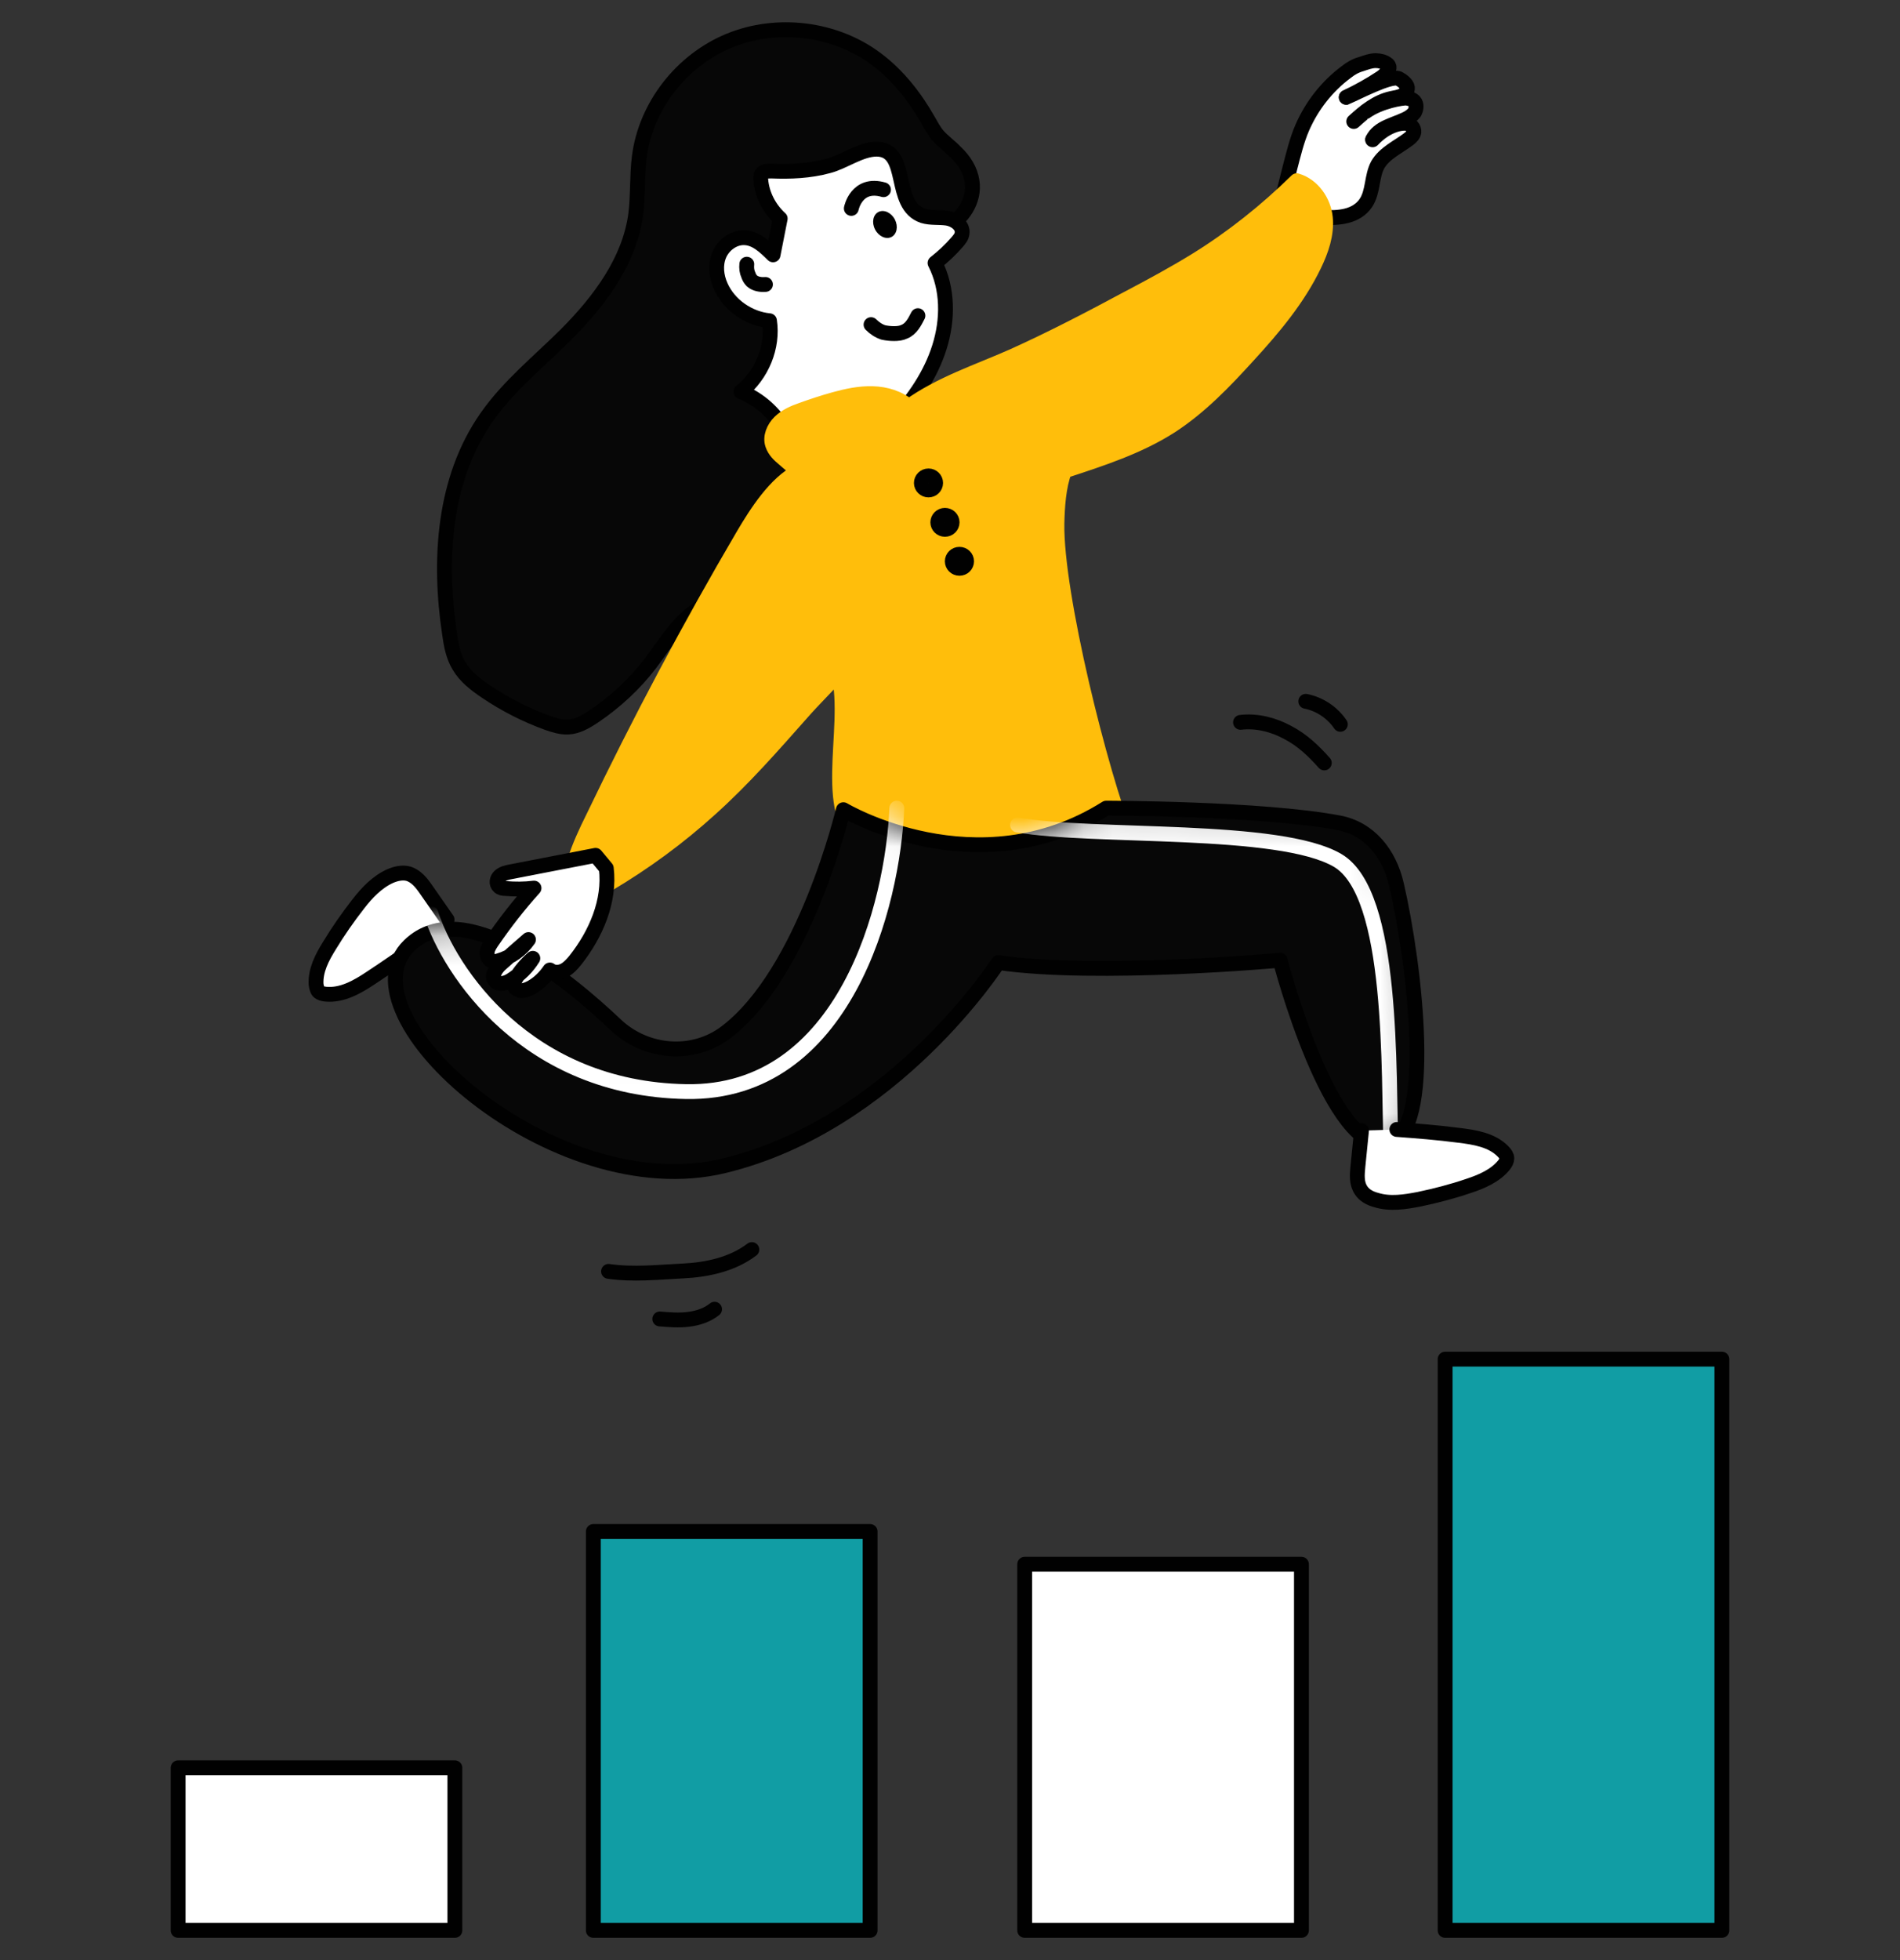 <svg width="64" height="66" viewBox="0 0 64 66" fill="none" xmlns="http://www.w3.org/2000/svg">
<rect x="0" y="0" width="64" height="66" fill="#333333" stroke="none"/>
<path d="M32.742 6.099C32.688 5.732 32.474 5.39 32.193 5.128C32.006 4.931 31.779 4.773 31.591 4.563C31.458 4.406 31.364 4.222 31.257 4.038C30.816 3.263 30.241 2.528 29.518 1.99C28.141 0.952 26.175 0.703 24.556 1.373C22.938 2.042 21.748 3.591 21.534 5.285C21.453 5.929 21.494 6.585 21.413 7.228C21.199 8.791 20.196 10.13 19.073 11.259C18.163 12.165 17.133 12.992 16.398 14.043C14.94 16.117 14.766 18.835 15.141 21.33C15.194 21.711 15.261 22.091 15.461 22.42C15.675 22.787 16.023 23.05 16.371 23.286C17.013 23.72 17.709 24.074 18.431 24.337C18.658 24.416 18.899 24.494 19.14 24.481C19.447 24.468 19.741 24.297 19.996 24.127C20.718 23.641 21.373 23.037 21.895 22.354C22.336 21.776 22.724 21.12 23.299 20.66C23.928 20.161 24.744 19.951 25.372 19.465C26.349 18.717 26.763 17.483 27.057 16.301C27.285 15.369 27.472 14.424 27.619 13.478C27.713 12.874 27.793 12.244 28.127 11.732C28.529 11.115 29.224 10.76 29.679 10.183C30.187 9.539 29.96 8.857 30.281 8.187C30.575 7.57 31.297 7.924 31.846 7.675C32.407 7.399 32.849 6.756 32.742 6.099Z" fill="#070707" stroke="#010101" stroke-width="0.5" stroke-miterlimit="10" stroke-linecap="round" stroke-linejoin="round"/>
<path d="M44.387 6.361C44.254 6.256 44.066 6.204 43.906 6.138C43.745 6.059 43.585 5.928 43.585 5.757C43.585 5.692 43.612 5.626 43.625 5.56C43.719 5.324 43.852 5.101 43.999 4.878C44.427 4.221 44.882 3.591 45.377 2.987C45.444 2.908 45.511 2.829 45.591 2.777C45.711 2.685 45.872 2.659 46.019 2.632C46.126 2.619 46.233 2.593 46.327 2.632C46.394 2.659 46.447 2.711 46.501 2.764C46.741 3.013 46.888 3.328 46.982 3.643C47.035 3.801 47.076 3.972 47.062 4.142C47.076 4.379 46.942 4.589 46.781 4.773C46.634 4.956 46.447 5.114 46.313 5.311C46.126 5.56 46.019 5.862 45.899 6.151C45.792 6.375 45.671 6.585 45.538 6.782C45.457 6.9 45.377 7.005 45.27 7.084C45.163 7.162 45.029 7.215 44.896 7.202C44.802 7.189 44.695 7.136 44.601 7.175C44.762 7.123 44.668 6.939 44.641 6.808C44.588 6.637 44.521 6.48 44.387 6.361Z" fill="white"/>
<path d="M43.183 6.716C43.276 6.362 43.357 6.007 43.45 5.653C43.571 5.193 43.678 4.734 43.865 4.3C44.186 3.565 44.694 2.909 45.35 2.423C45.497 2.305 45.657 2.213 45.844 2.16C46.005 2.108 46.166 2.042 46.339 2.042C46.473 2.042 46.634 2.081 46.727 2.16C46.754 2.173 46.767 2.2 46.781 2.226C46.821 2.305 46.741 2.397 46.7 2.449C46.647 2.515 46.593 2.567 46.513 2.62C46.139 2.869 45.751 3.079 45.35 3.276" fill="white"/>
<path d="M43.183 6.716C43.276 6.362 43.357 6.007 43.45 5.653C43.571 5.193 43.678 4.734 43.865 4.3C44.186 3.565 44.694 2.909 45.35 2.423C45.497 2.305 45.657 2.213 45.844 2.16C46.005 2.108 46.166 2.042 46.339 2.042C46.473 2.042 46.634 2.081 46.727 2.16C46.754 2.173 46.767 2.2 46.781 2.226C46.821 2.305 46.741 2.397 46.7 2.449C46.647 2.515 46.593 2.567 46.513 2.62C46.139 2.869 45.751 3.079 45.35 3.276" stroke="#010101" stroke-width="0.5" stroke-miterlimit="10" stroke-linecap="round" stroke-linejoin="round"/>
<path d="M45.346 3.276C45.721 3.119 46.831 2.528 47.112 2.646C47.219 2.698 47.393 2.83 47.407 2.948C47.42 3.066 47.326 3.171 47.219 3.224C47.112 3.276 46.992 3.289 46.871 3.316C46.376 3.421 45.975 3.749 45.6 4.09" fill="white"/>
<path d="M45.346 3.276C45.721 3.119 46.831 2.528 47.112 2.646C47.219 2.698 47.393 2.83 47.407 2.948C47.42 3.066 47.326 3.171 47.219 3.224C47.112 3.276 46.992 3.289 46.871 3.316C46.376 3.421 45.975 3.749 45.6 4.09" stroke="#010101" stroke-width="0.5" stroke-miterlimit="10" stroke-linecap="round" stroke-linejoin="round"/>
<path d="M46.239 4.694C46.333 4.497 46.52 4.366 46.721 4.274C46.921 4.182 47.122 4.116 47.323 4.024C47.443 3.972 47.564 3.893 47.644 3.788C47.711 3.67 47.724 3.512 47.644 3.42C47.577 3.341 47.47 3.315 47.376 3.302C47.256 3.289 46.493 3.407 45.998 3.762" fill="white"/>
<path d="M46.239 4.694C46.333 4.497 46.52 4.366 46.721 4.274C46.921 4.182 47.122 4.116 47.323 4.024C47.443 3.972 47.564 3.893 47.644 3.788C47.711 3.67 47.724 3.512 47.644 3.42C47.577 3.341 47.47 3.315 47.376 3.302C47.256 3.289 46.493 3.407 45.998 3.762" stroke="#010101" stroke-width="0.5" stroke-miterlimit="10" stroke-linecap="round" stroke-linejoin="round"/>
<path d="M44.55 7.32C44.817 7.333 45.085 7.333 45.352 7.267C45.62 7.202 45.86 7.057 46.008 6.834C46.262 6.453 46.195 5.941 46.409 5.547C46.636 5.153 47.091 4.956 47.452 4.681C47.532 4.615 47.612 4.549 47.626 4.444C47.639 4.313 47.519 4.182 47.385 4.156C47.251 4.129 46.743 4.169 46.235 4.707" fill="white"/>
<path d="M44.55 7.32C44.817 7.333 45.085 7.333 45.352 7.267C45.62 7.202 45.86 7.057 46.008 6.834C46.262 6.453 46.195 5.941 46.409 5.547C46.636 5.153 47.091 4.956 47.452 4.681C47.532 4.615 47.612 4.549 47.626 4.444C47.639 4.313 47.519 4.182 47.385 4.156C47.251 4.129 46.743 4.169 46.235 4.707" stroke="#010101" stroke-width="0.5" stroke-miterlimit="10" stroke-linecap="round" stroke-linejoin="round"/>
<path d="M31.095 7.268C31.349 7.346 31.63 7.307 31.898 7.346C32.165 7.386 32.446 7.596 32.406 7.859C32.392 7.977 32.312 8.069 32.232 8.161C32.018 8.41 31.764 8.646 31.496 8.856C31.938 9.723 31.938 10.76 31.643 11.692C31.349 12.625 30.788 13.439 30.119 14.161C30.025 14.266 29.918 14.371 29.798 14.424C29.664 14.489 29.504 14.489 29.343 14.489C28.367 14.489 27.39 14.476 26.414 14.476C26.093 13.898 25.571 13.439 24.956 13.189C25.665 12.625 26.053 11.679 25.919 10.8C25.224 10.734 24.555 10.274 24.274 9.631C24.127 9.303 24.087 8.922 24.221 8.594C24.354 8.266 24.689 8.003 25.05 8.003C25.451 8.003 25.759 8.305 26.04 8.581C26.12 8.174 26.2 7.767 26.28 7.36C25.906 7.018 25.665 6.546 25.625 6.047C25.625 5.981 25.611 5.915 25.652 5.863C25.718 5.758 25.866 5.758 25.986 5.758C26.628 5.784 27.27 5.758 27.899 5.587C28.42 5.456 28.982 5.022 29.53 5.022C30.667 5.036 30.025 6.913 31.095 7.268Z" fill="white" stroke="#010101" stroke-width="0.5" stroke-miterlimit="10" stroke-linecap="round" stroke-linejoin="round"/>
<path d="M28.676 7.018C28.676 7.018 28.85 6.126 29.76 6.388" stroke="#010101" stroke-width="0.5" stroke-miterlimit="10" stroke-linecap="round" stroke-linejoin="round"/>
<path d="M30.026 7.981C30.21 7.889 30.263 7.626 30.144 7.393C30.024 7.16 29.778 7.045 29.593 7.136C29.408 7.227 29.355 7.49 29.475 7.724C29.594 7.957 29.841 8.072 30.026 7.981Z" fill="#010101"/>
<path d="M25.155 8.896C25.142 9.027 25.155 9.145 25.209 9.263C25.236 9.342 25.276 9.408 25.329 9.46C25.45 9.565 25.624 9.591 25.784 9.578" stroke="#010101" stroke-width="0.5" stroke-miterlimit="10" stroke-linecap="round" stroke-linejoin="round"/>
<path d="M29.34 10.931C29.461 11.05 29.594 11.142 29.755 11.194C29.875 11.22 29.996 11.233 30.116 11.233C30.237 11.233 30.357 11.22 30.464 11.168C30.692 11.076 30.812 10.839 30.919 10.629" stroke="#010101" stroke-width="0.5" stroke-miterlimit="10" stroke-linecap="round" stroke-linejoin="round"/>
<path d="M29.289 28.578C27.524 27.58 28.714 24.612 28.246 22.669C27.845 23.128 27.417 23.536 27.015 23.995C26.026 25.111 25.049 26.227 23.939 27.225C22.869 28.197 21.706 29.05 20.462 29.785C20.154 29.969 19.726 30.14 19.459 29.904C19.204 29.694 19.258 29.313 19.352 29.011C19.512 28.499 19.739 28.013 19.98 27.527C21.532 24.297 23.217 21.12 25.036 18.021C25.477 17.273 26.119 16.262 26.908 15.868C26.734 15.736 26.561 15.592 26.4 15.448C26.24 15.316 26.093 15.172 26.026 14.975C25.932 14.712 26.066 14.41 26.266 14.213C26.467 14.016 26.734 13.898 27.002 13.806C27.363 13.675 27.724 13.557 28.099 13.452C28.527 13.334 28.955 13.242 29.396 13.255C29.837 13.268 30.279 13.399 30.613 13.688C31.67 12.927 32.927 12.52 34.117 11.994C35.428 11.403 36.712 10.734 37.983 10.051C38.758 9.644 39.534 9.224 40.283 8.764C41.514 8.003 42.65 7.097 43.68 6.086C44.215 6.244 44.59 6.782 44.643 7.333C44.697 7.885 44.509 8.423 44.269 8.922C43.72 10.064 42.891 11.049 42.035 11.981C41.246 12.848 40.43 13.701 39.44 14.345C38.357 15.04 37.1 15.448 35.856 15.855C35.655 16.393 35.615 17.062 35.602 17.627C35.562 20.004 37.073 26.056 37.956 28.262C37.969 28.249 32.419 30.363 29.289 28.578Z" fill="#FFBE0B" stroke="#FFBE0B" stroke-width="0.5" stroke-miterlimit="10" stroke-linecap="round" stroke-linejoin="round"/>
<path d="M31.276 16.498C31.409 16.498 31.516 16.392 31.516 16.262C31.516 16.131 31.409 16.025 31.276 16.025C31.143 16.025 31.035 16.131 31.035 16.262C31.035 16.392 31.143 16.498 31.276 16.498Z" fill="#070707" stroke="#010101" stroke-width="0.5" stroke-miterlimit="10" stroke-linecap="round" stroke-linejoin="round"/>
<path d="M31.83 17.824C31.963 17.824 32.071 17.718 32.071 17.588C32.071 17.457 31.963 17.352 31.83 17.352C31.697 17.352 31.589 17.457 31.589 17.588C31.589 17.718 31.697 17.824 31.83 17.824Z" fill="#070707" stroke="#010101" stroke-width="0.5" stroke-miterlimit="10" stroke-linecap="round" stroke-linejoin="round"/>
<path d="M32.318 19.137C32.451 19.137 32.559 19.031 32.559 18.9C32.559 18.77 32.451 18.664 32.318 18.664C32.185 18.664 32.077 18.77 32.077 18.9C32.077 19.031 32.185 19.137 32.318 19.137Z" fill="#070707" stroke="#010101" stroke-width="0.5" stroke-miterlimit="10" stroke-linecap="round" stroke-linejoin="round"/>
<path d="M14.191 31.755C13.629 32.162 13.054 32.556 12.479 32.937C12.024 33.239 11.516 33.528 10.968 33.475C10.874 33.462 10.794 33.449 10.727 33.383C10.674 33.318 10.66 33.226 10.647 33.147C10.62 32.674 10.847 32.241 11.101 31.834C11.396 31.348 11.717 30.889 12.065 30.442C12.359 30.061 12.707 29.694 13.148 29.497C13.335 29.418 13.549 29.366 13.75 29.418C14.017 29.497 14.204 29.733 14.365 29.97C14.592 30.298 14.833 30.639 15.06 30.967" fill="white"/>
<path d="M14.191 31.755C13.629 32.162 13.054 32.556 12.479 32.937C12.024 33.239 11.516 33.528 10.968 33.475C10.874 33.462 10.794 33.449 10.727 33.383C10.674 33.318 10.66 33.226 10.647 33.147C10.62 32.674 10.847 32.241 11.101 31.834C11.396 31.348 11.717 30.889 12.065 30.442C12.359 30.061 12.707 29.694 13.148 29.497C13.335 29.418 13.549 29.366 13.75 29.418C14.017 29.497 14.204 29.733 14.365 29.97C14.592 30.298 14.833 30.639 15.06 30.967" stroke="#010101" stroke-width="0.5" stroke-miterlimit="10" stroke-linecap="round" stroke-linejoin="round"/>
<path d="M33.624 32.411C36.954 32.897 43.12 32.333 43.12 32.333C43.12 32.333 44.845 38.989 46.785 38.49C48.303 38.1 47.681 32.559 47.038 29.78C46.799 28.748 46.135 27.9 45.094 27.705C42.466 27.212 37.262 27.212 37.262 27.212C32.902 29.956 28.408 27.264 28.408 27.264C28.408 27.264 27.11 32.753 24.449 34.762C23.339 35.602 21.761 35.471 20.744 34.512C19.139 32.989 15.608 30.074 13.789 31.834C11.382 34.158 18.644 40.657 24.395 39.252C30.133 37.86 33.624 32.411 33.624 32.411Z" fill="#070707" stroke="#010101" stroke-width="0.5" stroke-miterlimit="10" stroke-linecap="round" stroke-linejoin="round"/>
<mask id="mask0_701_4587" style="mask-type:alpha" maskUnits="userSpaceOnUse" x="13" y="26" width="35" height="14">
<path d="M33.702 32.411C37.032 32.897 43.198 32.333 43.198 32.333C43.198 32.333 44.923 38.989 46.863 38.49C48.802 37.992 46.916 29.365 46.622 28.275C46.341 27.199 37.34 27.212 37.34 27.212C32.98 29.956 28.486 27.264 28.486 27.264C28.486 27.264 27.189 32.753 24.527 34.762C23.417 35.602 21.839 35.471 20.822 34.512C19.217 32.989 15.687 30.074 13.867 31.834C11.46 34.158 18.723 40.657 24.474 39.252C30.211 37.86 33.702 32.411 33.702 32.411Z" fill="#070707" stroke="#010101" stroke-width="0.5" stroke-miterlimit="10" stroke-linecap="round" stroke-linejoin="round"/>
</mask>
<g mask="url(#mask0_701_4587)">
<path d="M34.274 27.778C36.835 28.23 43.097 27.818 45.058 28.972C46.969 30.096 46.756 36.071 46.858 38.81" stroke="white" stroke-width="0.5" stroke-linecap="round"/>
<path d="M30.208 27.212C30.078 30.433 28.477 36.852 23.109 36.756C17.74 36.66 15.14 32.714 14.512 30.753" stroke="white" stroke-width="0.5" stroke-linecap="round"/>
</g>
<path d="M47.051 38.031C47.747 38.083 48.442 38.136 49.138 38.228C49.672 38.293 50.261 38.385 50.636 38.779C50.702 38.845 50.756 38.924 50.756 39.002C50.756 39.081 50.716 39.16 50.662 39.226C50.368 39.593 49.9 39.79 49.459 39.935C48.923 40.118 48.362 40.263 47.8 40.381C47.319 40.473 46.824 40.552 46.356 40.407C46.155 40.355 45.954 40.25 45.847 40.079C45.687 39.843 45.714 39.554 45.74 39.278C45.781 38.871 45.821 38.477 45.861 38.07" fill="white"/>
<path d="M47.051 38.031C47.747 38.083 48.442 38.136 49.138 38.228C49.672 38.293 50.261 38.385 50.636 38.779C50.702 38.845 50.756 38.924 50.756 39.002C50.756 39.081 50.716 39.16 50.662 39.226C50.368 39.593 49.9 39.79 49.459 39.935C48.923 40.118 48.362 40.263 47.8 40.381C47.319 40.473 46.824 40.552 46.356 40.407C46.155 40.355 45.954 40.25 45.847 40.079C45.687 39.843 45.714 39.554 45.74 39.278C45.781 38.871 45.821 38.477 45.861 38.07" stroke="#010101" stroke-width="0.5" stroke-miterlimit="10" stroke-linecap="round" stroke-linejoin="round"/>
<path d="M20.061 28.801C19.112 28.985 18.162 29.169 17.212 29.353C17.079 29.379 16.945 29.405 16.838 29.497C16.731 29.589 16.704 29.76 16.811 29.852C16.865 29.904 16.945 29.917 17.025 29.917C17.346 29.944 17.667 29.944 17.988 29.904C17.466 30.482 16.998 31.086 16.557 31.729C16.49 31.834 16.423 31.939 16.41 32.057C16.396 32.176 16.45 32.307 16.557 32.359C16.637 32.399 16.731 32.373 16.811 32.346C17.212 32.228 17.56 31.979 17.801 31.637C17.493 31.9 17.199 32.163 16.891 32.438C16.704 32.596 16.517 32.871 16.691 33.042C16.825 33.173 17.052 33.108 17.212 33.003C17.507 32.819 17.761 32.57 17.948 32.268C17.721 32.465 17.52 32.701 17.373 32.95C17.333 33.016 17.306 33.082 17.306 33.147C17.319 33.265 17.44 33.344 17.56 33.357C17.68 33.357 17.788 33.305 17.895 33.252C18.149 33.108 18.363 32.898 18.523 32.661C18.657 32.767 18.858 32.753 19.005 32.675C19.152 32.596 19.272 32.465 19.379 32.333C20.075 31.453 20.556 30.337 20.422 29.235L20.061 28.801Z" fill="white" stroke="#010101" stroke-width="0.5" stroke-miterlimit="10" stroke-linecap="round" stroke-linejoin="round"/>
<path d="M58 45.765H48.678V65H58V45.765Z" fill="#119DA4" stroke="#010101" stroke-width="0.5" stroke-miterlimit="10" stroke-linecap="round" stroke-linejoin="round"/>
<path d="M43.838 52.671H34.516V65H43.838V52.671Z" fill="white" stroke="#010101" stroke-width="0.5" stroke-miterlimit="10" stroke-linecap="round" stroke-linejoin="round"/>
<path d="M29.309 51.568H19.986V65H29.309V51.568Z" fill="#119DA4" stroke="#010101" stroke-width="0.5" stroke-miterlimit="10" stroke-linecap="round" stroke-linejoin="round"/>
<path d="M15.322 59.525H6V65H15.322V59.525Z" fill="white" stroke="#010101" stroke-width="0.5" stroke-miterlimit="10" stroke-linecap="round" stroke-linejoin="round"/>
<path d="M41.786 24.323C42.334 24.258 42.896 24.402 43.378 24.665C43.859 24.914 44.247 25.282 44.608 25.689" stroke="#010101" stroke-width="0.5" stroke-miterlimit="10" stroke-linecap="round" stroke-linejoin="round"/>
<path d="M43.984 23.615C44.453 23.707 44.881 23.995 45.148 24.389" stroke="#010101" stroke-width="0.5" stroke-miterlimit="10" stroke-linecap="round" stroke-linejoin="round"/>
<path d="M20.498 42.81C21.341 42.929 22.156 42.837 22.986 42.797C23.815 42.758 24.671 42.574 25.326 42.075" stroke="#010101" stroke-width="0.5" stroke-miterlimit="10" stroke-linecap="round" stroke-linejoin="round"/>
<path d="M22.224 44.412C22.545 44.438 22.866 44.465 23.187 44.425C23.508 44.386 23.829 44.281 24.07 44.084" stroke="#010101" stroke-width="0.5" stroke-miterlimit="10" stroke-linecap="round" stroke-linejoin="round"/>
</svg>

